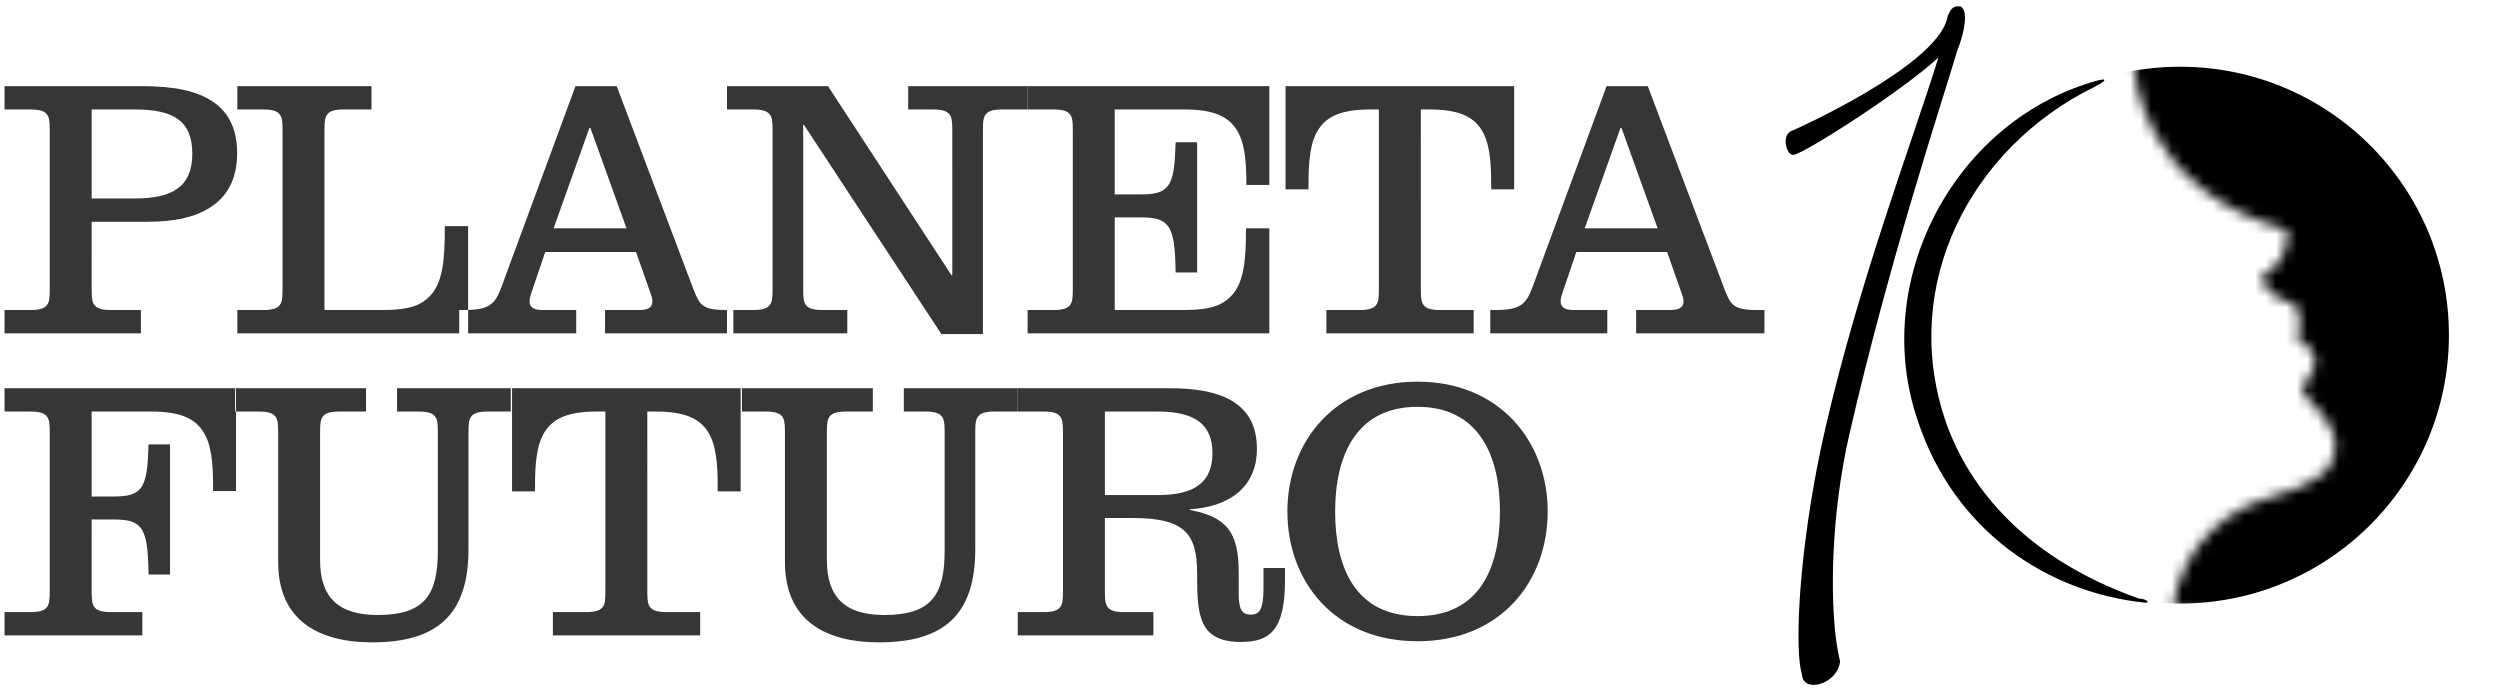 <svg width="240" height="66" viewBox="0 0 240 66" fill="none" xmlns="http://www.w3.org/2000/svg">
<path fill-rule="evenodd" clip-rule="evenodd" d="M13.525 29.76V32H0.435V29.76H2.955C3.76 29.76 4.215 29.62 4.46 29.34C4.74 29.025 4.775 28.64 4.775 27.695V12.575C4.775 11.63 4.74 11.245 4.46 10.93C4.215 10.65 3.76 10.51 2.955 10.51H0.435V8.27H13.525C16.78 8.27 18.915 8.725 20.455 9.775C21.995 10.825 22.765 12.435 22.765 14.71C22.765 17.265 21.75 18.945 20.105 19.96C18.6 20.905 16.605 21.29 14.19 21.29H8.8L8.801 27.889C8.806 28.695 8.855 29.047 9.115 29.34C9.36 29.62 9.815 29.76 10.62 29.76H13.525ZM8.8 19.05H12.965C16.465 19.05 18.46 18 18.46 14.745C18.46 11.595 16.64 10.51 12.965 10.51H8.8V19.05ZM44.939 29.755V21.71H42.699V21.99C42.699 25.035 42.489 27.205 41.229 28.465C40.389 29.305 39.304 29.76 36.784 29.76H31.149V12.575C31.149 11.63 31.184 11.245 31.464 10.93C31.709 10.65 32.164 10.51 32.969 10.51H35.664V8.27H22.784V10.51H25.304C26.109 10.51 26.564 10.65 26.809 10.93C27.089 11.245 27.124 11.63 27.124 12.575V27.695C27.124 28.64 27.089 29.025 26.809 29.34C26.564 29.62 26.109 29.76 25.304 29.76H22.784V32H44.082V29.76H44.572C44.7 29.76 44.822 29.759 44.939 29.755ZM44.939 29.755C47.108 29.696 47.58 29.077 48.177 27.45L55.247 8.27H59.202L66.517 27.625L66.541 27.685C67.152 29.248 67.352 29.76 69.702 29.76H69.791V32H58.082V29.76H61.407C62.352 29.76 62.632 29.41 62.632 28.92C62.632 28.652 62.55 28.425 62.449 28.145C62.418 28.059 62.385 27.968 62.352 27.87L61.057 24.195H52.342L51.117 27.8C51.097 27.861 51.076 27.921 51.056 27.98C50.939 28.322 50.837 28.621 50.837 28.92C50.837 29.41 51.117 29.76 52.062 29.76H55.317V32H44.939V29.755ZM70.402 29.76V32H81.341V29.76H78.926C78.121 29.76 77.666 29.62 77.421 29.34C77.141 29.025 77.106 28.64 77.106 27.695V11.98H77.176L90.371 32.07H94.361V12.575C94.361 11.63 94.396 11.245 94.676 10.93C94.921 10.65 95.376 10.51 96.181 10.51H98.631V8.27H87.186V10.51H89.601C90.406 10.51 90.861 10.65 91.106 10.93C91.366 11.223 91.415 11.575 91.42 12.381L91.421 26.435H91.351L79.486 8.27H69.791V10.51H72.346C73.151 10.51 73.606 10.65 73.851 10.93C74.111 11.223 74.16 11.575 74.165 12.381L74.166 27.695C74.166 28.64 74.131 29.025 73.851 29.34C73.606 29.62 73.151 29.76 72.346 29.76H70.402ZM60.147 21.92H53.147L56.577 12.295H56.682L60.147 21.92ZM121.855 32V21.92H119.615V21.99C119.615 25.035 119.405 27.205 118.145 28.465C117.305 29.305 116.22 29.76 113.7 29.76H107.015V20.87H109.43C110.865 20.87 111.635 21.045 112.125 21.71C112.685 22.445 112.825 23.81 112.86 26.155H114.925V13.66H112.86C112.79 15.795 112.685 17.09 112.125 17.825C111.635 18.49 110.865 18.665 109.43 18.665H107.015V10.51H113.735C116.5 10.51 117.83 11.175 118.635 12.33C119.51 13.59 119.65 15.515 119.65 17.685V17.755H121.855V8.27H98.65V10.51H101.17C101.975 10.51 102.43 10.65 102.675 10.93C102.955 11.245 102.99 11.63 102.99 12.575V27.695C102.99 28.64 102.955 29.025 102.675 29.34C102.43 29.62 101.975 29.76 101.17 29.76H98.65V32H121.855ZM141.473 29.76V32H127.333V29.76H130.553C131.358 29.76 131.813 29.62 132.058 29.34C132.338 29.025 132.373 28.64 132.373 27.695V10.51H131.533C128.768 10.51 127.438 11.175 126.633 12.33C125.758 13.59 125.618 15.515 125.618 17.685V18.175H123.413V8.27H145.358V18.175H143.153V17.685C143.153 15.515 143.013 13.59 142.138 12.33C141.333 11.175 140.003 10.51 137.238 10.51H136.398L136.399 27.889C136.404 28.695 136.453 29.047 136.713 29.34C136.958 29.62 137.413 29.76 138.218 29.76H141.473ZM154.302 32V29.76H151.047C150.102 29.76 149.822 29.41 149.822 28.92C149.822 28.621 149.924 28.322 150.041 27.98L150.042 27.977C150.062 27.919 150.082 27.86 150.102 27.8L151.327 24.195H160.042L161.337 27.87C161.37 27.968 161.402 28.059 161.433 28.145C161.535 28.425 161.617 28.652 161.617 28.92C161.617 29.41 161.337 29.76 160.392 29.76H157.067V32H169.387V29.76H168.687C166.337 29.76 166.136 29.248 165.525 27.685L165.502 27.625L158.187 8.27H154.232L147.162 27.45C146.532 29.165 146.042 29.76 143.557 29.76H143.067V32H154.302ZM152.132 21.92H159.132L155.667 12.295H155.562L152.132 21.92ZM13.665 61V58.76H10.62C9.815 58.76 9.36 58.62 9.115 58.34C8.855 58.047 8.806 57.695 8.801 56.889L8.8 49.87H10.83C12.265 49.87 13.035 50.045 13.525 50.71C14.085 51.445 14.225 52.81 14.26 55.155H16.325V42.66H14.26C14.19 44.795 14.085 46.09 13.525 46.825C13.035 47.49 12.265 47.665 10.83 47.665H8.8V39.51H14.54C17.305 39.51 18.635 40.175 19.44 41.33C20.315 42.59 20.455 44.515 20.455 46.685V47.14H22.66V39.51H24.884C25.689 39.51 26.144 39.65 26.389 39.93C26.669 40.245 26.704 40.63 26.704 41.575V53.965C26.704 59.46 30.449 61.665 35.734 61.665C41.859 61.665 44.974 59.11 44.974 52.74V41.575C44.974 40.63 45.009 40.245 45.289 39.93C45.534 39.65 45.989 39.51 46.794 39.51H49.034V37.27H38.114V39.51H40.214C41.019 39.51 41.474 39.65 41.719 39.93C41.999 40.245 42.034 40.63 42.034 41.575V52.88C42.034 57.22 40.669 59.04 36.224 59.04C32.479 59.04 30.729 57.325 30.729 53.79V41.575C30.729 40.63 30.764 40.245 31.044 39.93C31.289 39.65 31.744 39.51 32.549 39.51H35.139V37.27H22.66V39.51H22.574V37.27H0.435V39.51H2.955C3.76 39.51 4.215 39.65 4.46 39.93C4.74 40.245 4.775 40.63 4.775 41.575V56.695C4.775 57.64 4.74 58.025 4.46 58.34C4.215 58.62 3.76 58.76 2.955 58.76H0.435V61H13.665ZM67.217 61V58.76H63.962C63.157 58.76 62.702 58.62 62.457 58.34C62.197 58.047 62.148 57.695 62.143 56.889L62.142 39.51H62.982C65.747 39.51 67.077 40.175 67.882 41.33C68.757 42.59 68.897 44.515 68.897 46.685V47.175H71.102V37.27H49.157V47.175H51.362V46.685C51.362 44.515 51.502 42.59 52.377 41.33C53.182 40.175 54.512 39.51 57.277 39.51H58.117V56.695C58.117 57.64 58.082 58.025 57.802 58.34C57.557 58.62 57.102 58.76 56.297 58.76H53.077V61H67.217ZM93.626 52.74C93.626 59.11 90.511 61.665 84.386 61.665C79.101 61.665 75.356 59.46 75.356 53.965L75.355 41.381C75.35 40.575 75.301 40.222 75.041 39.93C74.796 39.65 74.341 39.51 73.536 39.51H71.226V37.27H83.791V39.51H81.201C80.396 39.51 79.941 39.65 79.696 39.93C79.416 40.245 79.381 40.63 79.381 41.575V53.79C79.381 57.325 81.131 59.04 84.876 59.04C89.321 59.04 90.686 57.22 90.686 52.88L90.685 41.381C90.68 40.575 90.631 40.222 90.371 39.93C90.126 39.65 89.671 39.51 88.866 39.51H86.766V37.27H97.686V39.51H95.446C94.641 39.51 94.186 39.65 93.941 39.93C93.661 40.245 93.626 40.63 93.626 41.575V52.74ZM119.125 61.63C121.96 61.63 123.36 60.44 123.36 55.68V54.525H121.295V56.485C121.295 58.515 120.91 59.005 120.07 59.005C119.23 59.005 118.915 58.48 118.915 57.01V54.945C118.915 51.13 117.795 49.625 114.225 48.96V48.89C117.795 48.68 120.665 46.93 120.665 43.08C120.665 38.495 116.92 37.27 112.335 37.27H97.704V39.51H100.225C101.03 39.51 101.485 39.65 101.73 39.93C102.01 40.245 102.045 40.63 102.045 41.575V56.695C102.045 57.64 102.01 58.025 101.73 58.34C101.485 58.62 101.03 58.76 100.225 58.76H97.704V61H110.725V58.76H107.89C107.085 58.76 106.63 58.62 106.385 58.34C106.105 58.025 106.07 57.64 106.07 56.695V49.73H108.73C113.735 49.73 114.925 51.235 114.925 55.05V55.4C114.925 59.075 115.135 61.63 119.125 61.63ZM106.07 47.525H111.18C114.855 47.525 116.395 46.16 116.395 43.5C116.395 40.91 114.925 39.51 111.18 39.51H106.07V47.525ZM136.083 61.56C144.063 61.56 148.578 55.82 148.578 49.1C148.578 42.415 143.993 36.64 136.083 36.64C128.173 36.64 123.588 42.415 123.588 49.1C123.588 55.82 128.103 61.56 136.083 61.56ZM128.173 49.1C128.173 54.56 130.168 59.145 136.083 59.145C141.998 59.145 143.993 54.56 143.993 49.1C143.993 43.675 141.928 39.055 136.083 39.055C130.238 39.055 128.173 43.675 128.173 49.1Z" fill="#363636"/>
<mask id="mask0_1_1363" style="mask-type:luminance" maskUnits="userSpaceOnUse" x="203" y="0" width="37" height="60">
<path d="M208.547 58.606C209.47 51.728 214.522 48.745 217.767 47.814C222.939 46.327 223.901 44.979 224.159 43.334C224.547 40.847 222.184 39.092 221.152 37.814C220.616 37.15 222.522 35.425 222.284 34.573C221.866 33.057 220.418 32.383 220.418 32.383C221.43 30.698 220.189 29.093 220.189 29.093C220.189 29.093 217.857 28.904 217.053 26.575C217.053 26.575 218.482 25.911 219.098 24.603C219.802 23.107 219.544 22.086 219.544 22.086C205.47 18.221 204.934 6.764 204.934 6.764L203.485 0.599L226.413 4.474L240 26.714L237.856 48.359L218.859 59.38L208.547 58.587V58.606Z" fill="white"/>
</mask>
<g mask="url(#mask0_1_1363)">
<path d="M209.291 57.942C223.543 57.942 235.096 46.406 235.096 32.175C235.096 17.944 223.543 6.407 209.291 6.407C195.04 6.407 183.486 17.944 183.486 32.175C183.486 46.406 195.04 57.942 209.291 57.942Z" fill="black"/>
</g>
<path d="M186.672 40.113C182.493 27.388 189.034 14.257 201.103 8.32C202.145 7.805 202.592 7.329 200.825 7.884C187.377 11.918 179.546 27.19 184.121 40.431C187.635 50.995 196.577 56.922 205.996 57.863C206.403 57.853 206.066 57.487 205.351 57.467C193.629 53.324 188.588 45.951 186.672 40.123V40.113Z" fill="black"/>
<path d="M186.91 1.789C187.188 0.857 187.516 0.659 187.824 0.619C187.953 0.599 188.082 0.619 188.211 0.609C188.449 0.738 188.578 1.016 188.627 1.363C188.737 2.314 188.29 3.9 187.923 4.782C186.186 10.57 181.362 25.099 177.551 41.64C175.705 49.717 175.765 57.298 176.231 61.154C176.35 62.105 176.509 62.918 176.648 63.502C176.509 64.771 175.328 65.614 174.345 65.732C173.65 65.812 173.075 65.564 172.985 64.811V64.751C172.916 64.474 172.837 64.127 172.787 63.75C172.321 59.865 173.065 50.49 175.239 41.094C178.563 26.694 183.496 13.88 186.087 5.525C182.415 8.885 173.184 14.742 172.202 14.861H172.112C171.795 14.881 171.507 14.365 171.437 13.8C171.368 13.265 171.526 12.7 172.083 12.532C172.112 12.532 185.749 6.467 186.921 1.809L186.91 1.789Z" fill="black"/>
</svg>

